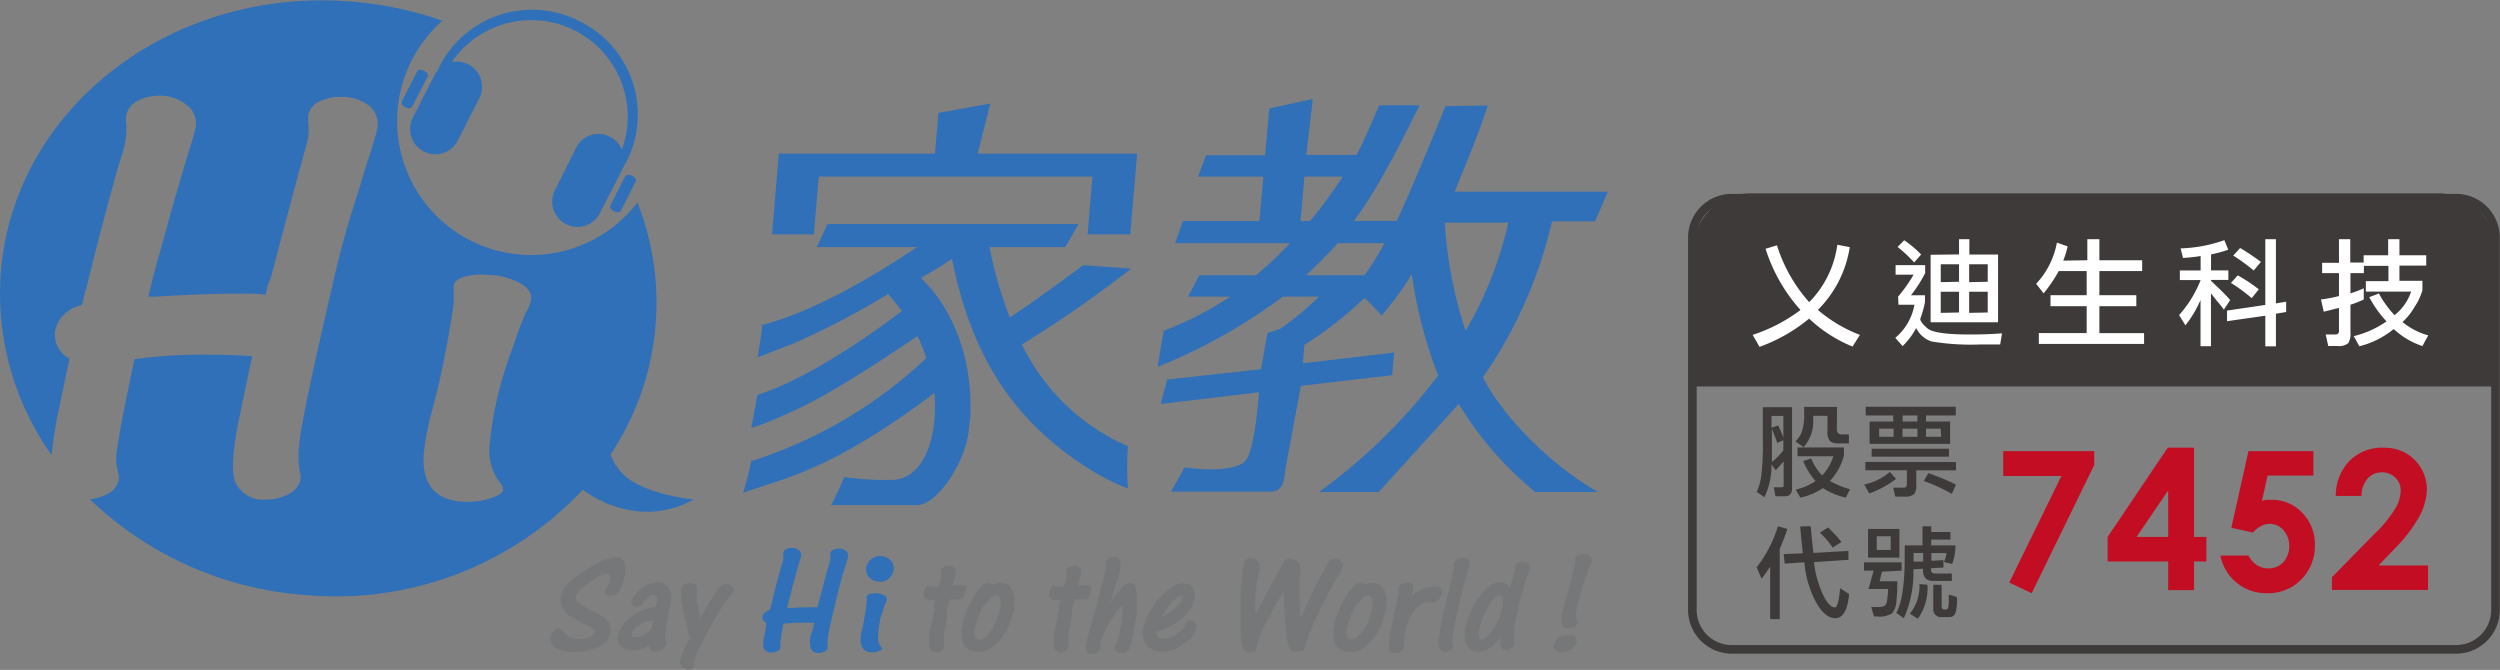 <svg xmlns="http://www.w3.org/2000/svg" viewBox="0 0 261.29 70.01"><rect x="0" y="0" width="261.29" height="70.01" fill="#808080" stroke="none"/><defs><style>.cls-1{fill:#2f70b8;}.cls-2{fill:#757778;}.cls-3{fill:#3e3a39;}.cls-4{fill:#c30d23;}.cls-5{fill:#fff;}</style></defs><g id="圖層_2" data-name="圖層 2"><g id="圖層_1-2" data-name="圖層 1"><path class="cls-1" d="M64.37,48.7c-.21-.41-.39-.82-.56-1.2a28.56,28.56,0,0,0,2.81-26.33,14,14,0,1,1-20.39-19,37.65,37.65,0,0,0-9.43-2C17.91-1.4,1.47,11.28.09,28.44a29.18,29.18,0,0,0,5.3,19.12c.09-.93.25-2.09.5-3.48a8.89,8.89,0,0,1,.2-1l1-4.77.17-.83a2.77,2.77,0,0,1-1.5-2.84,3.2,3.2,0,0,1,.93-1.76,3.76,3.76,0,0,1,1.87-1c.2-.8.32-1.32.37-1.57L9,30.22q.91-3.76,1.84-7.25c.78-2.94,1.35-5,1.69-6.11a19.78,19.78,0,0,0,.6-2.19,9.87,9.87,0,0,0,.06-1.73,3.08,3.08,0,0,1,0-.9,2.24,2.24,0,0,1,1.16-1.48A4.59,4.59,0,0,1,16.68,10a4.35,4.35,0,0,1,2.85,1,2.33,2.33,0,0,1,.92,2.32s-.07.28-.22.89l-.43,1.39c-1.1,3.65-1.83,6.18-2.21,7.59-.9,3.38-1.06,3.56-1.83,6.75L15.5,31l.81,0q5.31-.32,9.13-.31c.74,0,1.52,0,2.32.12L28,29.77l.31-.75q1.83-7,3.13-11.76c.44-1.59.69-2.51.74-2.78a6,6,0,0,0,.05-1.54,5.17,5.17,0,0,1,0-.93,1.93,1.93,0,0,1,1.07-1.36,4.7,4.7,0,0,1,2.29-.52,4.56,4.56,0,0,1,3,.93,2.46,2.46,0,0,1,.84,2.4A14.22,14.22,0,0,1,39,15c-.09.39-.3,1.07-.64,2l-.88,2.93a102.72,102.72,0,0,0-2.87,10.51c-1.17,4.9-2.63,11.57-3,13.81a24,24,0,0,0-.41,3.06,10.4,10.4,0,0,0,.13,2,1.63,1.63,0,0,1,.07.84,2.21,2.21,0,0,1-1.18,1.45,5,5,0,0,1-2.48.62,3.18,3.18,0,0,1-3.1-1.73q-.64-1.24.14-5.68c.12-.66,1.07-5.15,1.51-7.27l.08-.31q-2.07-.15-4.32-.15a52.36,52.36,0,0,0-8,.46c-.29,1.4-1.23,5.9-1.47,7.3-.23,1.25-.36,2.15-.42,2.68a4.68,4.68,0,0,0,.06,1.27l.18.92a1.4,1.4,0,0,1,0,.5,2.05,2.05,0,0,1-1.18,1.42,4.78,4.78,0,0,1-1.83.55,36.2,36.2,0,0,0,22.46,10,35.38,35.38,0,0,0,29.07-11,11.6,11.6,0,0,0,5.75,2.26,9.87,9.87,0,0,0,5.83-1.24s-6.57-.59-8.09-3.58M55,32.61A32.82,32.82,0,0,0,53.7,36c-.61,1.66-1,2.85-1.2,3.59a36.51,36.51,0,0,0-1.33,7,5.42,5.42,0,0,0,1.08,3.85,1.29,1.29,0,0,1,.34.71c0,.32-.46.64-1.34.94a7.93,7.93,0,0,1-2.73.36Q44,52.23,44.28,47.5a28.28,28.28,0,0,1,.94-4.81c.47-1.73,1-4,1.55-7,.4-2.2.61-3.58.65-4.15V30.46a2.06,2.06,0,0,1,0-.51c0-.44.37-.77,1-1A7.13,7.13,0,0,1,51,28.73a7.33,7.33,0,0,1,3.29.83c.87.49,1.28,1.05,1.24,1.69A4.23,4.23,0,0,1,55,32.61"/><path class="cls-1" d="M65.37,18.37l-1.58,3.11c-.1.18.07.45.36.6s.61.13.71,0l1.58-3.11c.1-.19-.07-.46-.37-.61s-.6-.12-.7.06"/><path class="cls-1" d="M44.7,8c.09-.18-.08-.45-.37-.6s-.61-.13-.7,0L42,10.6c-.09.19.07.45.37.61s.61.12.7-.06Z"/><path class="cls-1" d="M45.69,7.41c-.09.13-.18.27-.26.41l-2.34,4.59a2.64,2.64,0,0,0,4.7,2.39l2.33-4.58a2.64,2.64,0,0,0-2.91-3.73A10.08,10.08,0,0,1,65,15.63a2.66,2.66,0,0,0-1.25-1.34,2.61,2.61,0,0,0-3.51,1.1L57.94,20a2.64,2.64,0,0,0,4.7,2.39L65,17.79l.11-.26c.15-.24.29-.48.42-.73a10.85,10.85,0,0,0-4.9-14.55A10.84,10.84,0,0,0,46,6.83c-.11.19-.19.39-.28.58"/><path class="cls-1" d="M96.81,37.44a15.23,15.23,0,0,0-.92-2.31c-3.92,2.62-9.33,6.25-13.37,8-3.51,1.6-4,1.56-4,1.56s.43-2.12.63-3.42c4.81-1.46,11.43-5.93,15.11-8.77-.47-.62-.93-1.19-1.44-1.77A83.56,83.56,0,0,1,83,35.87l-3.83,1.49s.36-2,.51-3.4c5.45-1.42,11.71-5.13,16.17-8.14H85.38l1.1-2.4h26.25l-1.39,2.4h-7.92a43.28,43.28,0,0,0,2.12,7.36c2.68-1.73,7.68-5.47,7.68-5.47l5,.37A125.19,125.19,0,0,1,106.81,36a22,22,0,0,0,11.08,10.64,28.74,28.74,0,0,0,0,4.41,22.33,22.33,0,0,1-4-2c-8.31-5.22-12.46-12.31-14.39-22-1,.7-2.13,1.37-3.26,2,3.46,3.28,5.49,8.69,5.16,14.64l-.16,1.29c-.27,3.19-3.26,7.81-5.38,7.81h-9a28.77,28.77,0,0,0,1.37-2.93,30.66,30.66,0,0,0,4.9.3c2.84,0,4.25-3,4.53-6.3a15.3,15.3,0,0,0,0-2.79c-5,3.77-10.36,7.23-16.11,9.14l-3.87,1.28s.73-2.54.83-3.29A47.8,47.8,0,0,0,96.81,37.44Z"/><polygon class="cls-1" points="81.4 16.06 97.72 16.06 98.08 11.8 103.5 10.82 102.18 16.06 118.85 16.06 118.13 24.49 113.67 24.49 114.18 18.46 85.58 18.46 85.06 24.49 80.69 24.49 81.4 16.06"/><path class="cls-1" d="M128.58,31h-4.41l1.18-2.23h5.92a37.64,37.64,0,0,0,3.55-3.35h-12l.81-2.32h8l.41-4.64h-6.83l.84-2.23h6.18l.43-4.89,4.55-1-.68,5.85h5.24c.7-1.2,2.38-5.19,2.38-5.19l4.22,0c-1.83,3.7-4.5,9-6.87,12.09h4.48c1.68-3.52,5.1-12,5.1-12l4.41-.06c-1.11,3.46-2.5,6.57-3.44,9h16l-1.34,3.1h-4.5A47,47,0,0,1,155,39.42c1.23,2.7,5.71,8.35,12,12-2.7,0-6.54,0-6.54,0a36.11,36.11,0,0,1-8-9.2l-8.36,9.2h-6.23a59.28,59.28,0,0,0,12.44-12.17,48.7,48.7,0,0,1-2.76-10.6,26.88,26.88,0,0,1-2.07,3l-1.06,1.34-1.26-1.34c-.12-.12-.32-.3-.56-.51a38.69,38.69,0,0,1-6.27,4.9l-.16,1.93,9.54-1.12-.21,2.36-9.54,1.12-1.63,8.76c-.11,1.29-.29,2.29-1.57,2.29H122.39c.38-.68.81-1.39,1.4-2.53,2.35.32,5.09.35,6.24-.55S131.58,41,131.58,41l-10.27,1.22.68-2.55,9.8-1.08.68-3.78,1.32-.43A31.83,31.83,0,0,0,137.86,31h-3.78A58,58,0,0,1,121,38.34s.29-2,.63-3.77A35.46,35.46,0,0,0,128.58,31Zm8.34-7.9a48.63,48.63,0,0,0,3.41-4.64h-4l-.4,4.64Zm5.69,5.67a28.38,28.38,0,0,0,2.09-3.35h-4.89c-1.05,1.2-2.18,2.28-3.3,3.35Zm10.57,5.8a39.64,39.64,0,0,0,4.47-11.3H151A44.63,44.63,0,0,0,153.18,34.57Z"/><path class="cls-1" d="M85.08,65.15l0-.07c-.35,0-.73,0-1.12,0a15,15,0,0,0-2.08.12l-.21,1.09c0,.33-.09.56-.1.7a.94.94,0,0,0,0,.33l0,.24a.16.16,0,0,1,0,.12.55.55,0,0,1-.31.37,1.33,1.33,0,0,1-.65.15.78.78,0,0,1-.84-.62A4.51,4.51,0,0,1,80,66c0-.11,0-.19,0-.24l.08-.44,0-.21a.72.72,0,0,1-.39-.74A.83.83,0,0,1,80,64a1,1,0,0,1,.49-.26c0-.21.08-.34.1-.41l.2-.84c.16-.65.31-1.27.47-1.87.21-.77.35-1.29.44-1.59a4.15,4.15,0,0,0,.16-.56,2.87,2.87,0,0,0,0-.45.91.91,0,0,1,0-.23.62.62,0,0,1,.3-.39,1.27,1.27,0,0,1,.6-.14,1.1,1.1,0,0,1,.73.25.62.62,0,0,1,.24.61l-.06.22-.11.37c-.28.94-.47,1.59-.57,2-.23.88-.45,1.73-.65,2.55l-.06.29h.21c.91-.05,1.7-.08,2.36-.08a4.22,4.22,0,0,1,.6,0l.07-.28.26-1c.32-1.21.58-2.23.81-3,.11-.41.18-.65.19-.72a1.32,1.32,0,0,0,0-.4,1.36,1.36,0,0,1,0-.24.47.47,0,0,1,.28-.35,1.2,1.2,0,0,1,.59-.14,1.18,1.18,0,0,1,.77.24.65.65,0,0,1,.22.62,3.92,3.92,0,0,1-.11.4,4.76,4.76,0,0,1-.17.52l-.23.76c-.18.57-.49,1.74-.91,3.53-.31,1.27-.51,2.19-.61,2.77a5.74,5.74,0,0,0-.11.79,3.08,3.08,0,0,0,0,.53.42.42,0,0,1,0,.22.56.56,0,0,1-.3.37,1.28,1.28,0,0,1-.65.16.82.82,0,0,1-.8-.45,2.87,2.87,0,0,1,0-1.47Q84.92,66,85.08,65.15Z"/><path class="cls-1" d="M90.54,59.28a1.44,1.44,0,0,1,.52-.84,1.49,1.49,0,0,1,.94-.32,1.46,1.46,0,0,1,1.07.43,1.17,1.17,0,0,1,.32,1,1.39,1.39,0,0,1-.47.89,1.36,1.36,0,0,1-1,.36,1.42,1.42,0,0,1-1.08-.47A1.21,1.21,0,0,1,90.54,59.28Z"/><path class="cls-1" d="M91.14,68.17a1.7,1.7,0,0,0,.7-.12c.22-.08.33-.17.34-.25a.28.28,0,0,0-.1-.18,1.39,1.39,0,0,1-.31-1A9,9,0,0,1,92,64.8c0-.19.13-.51.27-.94s.24-.74.3-.88a1,1,0,0,0,.13-.36c0-.17-.11-.31-.34-.43a2.11,2.11,0,0,0-.86-.18,1.94,1.94,0,0,0-.66.09c-.16.06-.25.15-.25.26a.38.38,0,0,0,0,.13v.29c0,.15-.05.51-.13,1.08-.12.76-.23,1.37-.33,1.82a6.45,6.45,0,0,0-.2,1.26C90,67.75,90.35,68.17,91.14,68.17Z"/><path class="cls-2" d="M57.53,66.63a1.33,1.33,0,0,1,.34-.69.75.75,0,0,1,.55-.29c.12,0,.23.08.34.24a1.86,1.86,0,0,0,.7.67,2,2,0,0,0,1,.21,3.1,3.1,0,0,0,1.18-.19c.31-.12.48-.29.52-.5a.37.37,0,0,0-.12-.34,2.4,2.4,0,0,0-.57-.35l-.09,0-.16-.09a1.48,1.48,0,0,0-.18-.09l-.26-.12L60,64.64l-.42-.24a3.8,3.8,0,0,1-.33-.28,1.92,1.92,0,0,1-.6-1.83,2.33,2.33,0,0,1,.5-1.07,5.37,5.37,0,0,1,1.22-1.08,16.6,16.6,0,0,1,2.15-1.31,4.41,4.41,0,0,1,1.85-.6.87.87,0,0,1,.86.49,2.57,2.57,0,0,1,.06,1.45,4.14,4.14,0,0,1-.54,1.54,1.1,1.1,0,0,1-1,.56.57.57,0,0,1-.42-.16.39.39,0,0,1-.14-.36.82.82,0,0,1,.17-.23,1.71,1.71,0,0,0,.35-.85c.09-.47,0-.71-.2-.71a3.81,3.81,0,0,0-1.7.76c-1,.65-1.53,1.2-1.61,1.63a.64.64,0,0,0,.27.62,9,9,0,0,0,1.47.89,10.7,10.7,0,0,1,1.09.63,1.63,1.63,0,0,1,.82,1.59,1.88,1.88,0,0,1-.77,1.18,4,4,0,0,1-1.28.62,5.18,5.18,0,0,1-1.51.25H59.9a4.9,4.9,0,0,1-1.36-.22,1.64,1.64,0,0,1-.82-.52A.9.9,0,0,1,57.53,66.63Z"/><path class="cls-2" d="M67.81,67.42a3,3,0,0,1-1.7.55,1.68,1.68,0,0,1-1.22-.43,1.14,1.14,0,0,1-.32-1.08,2.67,2.67,0,0,1,.49-1.07,4.42,4.42,0,0,1,1-1,6.11,6.11,0,0,1,2.5-1c0-.16.06-.28.08-.36a1.66,1.66,0,0,0,0-.66c0-.14-.14-.2-.31-.2a1,1,0,0,0-.58.25,2.25,2.25,0,0,0-.58.61.77.77,0,0,1-.64.41.55.55,0,0,1-.42-.19.45.45,0,0,1-.12-.41,1.41,1.41,0,0,1,.32-.6,4.05,4.05,0,0,1,.69-.68,2.81,2.81,0,0,1,1.71-.7,1.29,1.29,0,0,1,1.17.59,2.08,2.08,0,0,1,.22,1.54c0,.15-.06.35-.11.57l-.15.76-.12.63s0,.26-.13.68l0,.25s0,.08,0,.16c-.09.55-.11.88,0,1l.08.14a.16.16,0,0,1,0,.1.87.87,0,0,1-.41.52,1.19,1.19,0,0,1-.7.26C68.08,68.13,67.87,67.89,67.81,67.42Zm.45-2.33,0-.25a3,3,0,0,0-1,.24,2.72,2.72,0,0,0-.85.53,1.24,1.24,0,0,0-.4.66.28.28,0,0,0,.07.27.5.5,0,0,0,.31.1,1.93,1.93,0,0,0,.73-.18,2.55,2.55,0,0,0,.72-.43,1,1,0,0,0,.23-.32A3.49,3.49,0,0,0,68.26,65.09Z"/><path class="cls-2" d="M72,66.89l.13-.25c-.16-.47-.29-.92-.39-1.34s-.25-1.1-.37-1.73a8.42,8.42,0,0,1-.18-2,.68.68,0,0,1,.3-.46,1,1,0,0,1,.62-.18.7.7,0,0,1,.71.36,1.1,1.1,0,0,1,0,.46,5,5,0,0,0,.08,1.41,10.69,10.69,0,0,0,.31,1.45l.14-.24.43-.78a16.29,16.29,0,0,1,1.35-2.12,1,1,0,0,1,.77-.42.94.94,0,0,1,.58.21.47.47,0,0,1,.23.45.58.58,0,0,1-.17.28l-.25.28A15,15,0,0,0,75.12,64l-.21.36-.21.35c-.16.27-.32.56-.49.87s-.31.55-.45.83c-.23.43-.34.65-.36.69a9.88,9.88,0,0,0-.89,2.15s0,.09,0,.18,0,.2,0,.21a.34.34,0,0,1-.17.25A.62.62,0,0,1,72,70a.89.89,0,0,1-.7-.3.78.78,0,0,1-.2-.7A9,9,0,0,1,72,66.89Z"/><path class="cls-2" d="M97.74,62.71l-.65,0a.76.76,0,0,1-.28-.09.62.62,0,0,1-.26-.72,1.11,1.11,0,0,1,.18-.46c.09-.14.17-.21.25-.21l.06,0a2.7,2.7,0,0,0,.8.09l.3,0c0-.09.06-.26.1-.5a7,7,0,0,0,.12-1,.55.55,0,0,1,0-.22.52.52,0,0,1,.27-.33,1,1,0,0,1,.53-.13.82.82,0,0,1,.6.19.54.54,0,0,1,.14.52c0,.12-.09.38-.19.79a5.36,5.36,0,0,0-.14.58,8,8,0,0,1,1-.09c.32,0,.46.16.4.48a4.48,4.48,0,0,1-.27.75.65.65,0,0,1-.13.22.22.22,0,0,1-.17.06l-.23,0H100l-.61,0h-.12c-.09.36-.19.76-.28,1.19l0,.24a.74.74,0,0,1,0,.12l0,.12c0,.07,0,.16,0,.28-.09.44-.15.75-.18.92a7,7,0,0,0-.16,2,.43.43,0,0,1,0,.19.52.52,0,0,1-.27.33.85.85,0,0,1-.5.16.67.67,0,0,1-.71-.56,4.84,4.84,0,0,1,.07-1.86c.07-.36.22-1.06.45-2.09C97.56,63.47,97.63,63.17,97.74,62.71Z"/><path class="cls-2" d="M103.8,61.16a1.39,1.39,0,0,1,.78-.25,1.49,1.49,0,0,1,.75.19,1.44,1.44,0,0,1,.48.55,2.51,2.51,0,0,1,.23.86,4.58,4.58,0,0,1-.07,1.14,7.24,7.24,0,0,1-.56,1.82,6.09,6.09,0,0,1-1,1.54,3.45,3.45,0,0,1-1,.83,2.41,2.41,0,0,1-1.15.3,1.9,1.9,0,0,1-1.12-.32,1.63,1.63,0,0,1-.59-.92,3.43,3.43,0,0,1,0-1.43,6.62,6.62,0,0,1,.28-1.08,8.25,8.25,0,0,1,.46-1.12,8.78,8.78,0,0,1,.57-1.05c.54-.86,1-1.29,1.45-1.29A.56.56,0,0,1,103.8,61.16Zm-.91,1.94a9.81,9.81,0,0,0-.62,1.35,7.47,7.47,0,0,0-.34,1.21,1.48,1.48,0,0,0,0,.86.46.46,0,0,0,.47.31,1,1,0,0,0,.62-.27,3.14,3.14,0,0,0,.63-.74,6,6,0,0,0,.53-1.08,6.56,6.56,0,0,0,.34-1.24,2,2,0,0,0,0-.93.42.42,0,0,0-.44-.31.76.76,0,0,0-.42.13,1.5,1.5,0,0,0-.35.36l-.13.2c-.07.12-.14.18-.23.18Z"/><path class="cls-2" d="M110.85,62.71l-.65,0a.81.81,0,0,1-.29-.09.62.62,0,0,1-.25-.72,1.11,1.11,0,0,1,.18-.46c.08-.14.17-.21.24-.21l.07,0a2.66,2.66,0,0,0,.8.09l.3,0c0-.09,0-.26.09-.5a4.91,4.91,0,0,0,.12-1,1.62,1.62,0,0,1,0-.22.52.52,0,0,1,.27-.33,1.08,1.08,0,0,1,.54-.13.85.85,0,0,1,.6.19.54.54,0,0,1,.13.52c0,.12-.08.38-.19.79-.06.21-.1.4-.14.58a8.13,8.13,0,0,1,1-.09c.32,0,.45.16.4.48a4.48,4.48,0,0,1-.27.75.88.88,0,0,1-.13.22.24.24,0,0,1-.17.06l-.23,0h-.22l-.62,0h-.12c-.09.36-.18.76-.27,1.19l0,.24,0,.12s0,.09,0,.12a2.57,2.57,0,0,0-.06.28l-.17.92a6.59,6.59,0,0,0-.16,2,.31.31,0,0,1,0,.19.52.52,0,0,1-.27.33.83.83,0,0,1-.5.16.67.67,0,0,1-.71-.56,4.89,4.89,0,0,1,.08-1.86c.07-.36.22-1.06.45-2.09C110.66,63.47,110.73,63.17,110.85,62.71Z"/><path class="cls-2" d="M115.92,63.13l.19-.26a10.62,10.62,0,0,1,1.21-1.5,1.36,1.36,0,0,1,.85-.46c.39,0,.61.42.65,1.26a5.34,5.34,0,0,1,0,.73c0,.42,0,.7,0,.85s0,.51-.08.83-.08.59-.14.9-.14.74-.22,1.08a6.21,6.21,0,0,1-.27,1,1.16,1.16,0,0,1-.32.54.84.84,0,0,1-.53.16.88.88,0,0,1-.57-.17.41.41,0,0,1-.2-.4,1.76,1.76,0,0,1,.15-.32,5.26,5.26,0,0,0,.43-1.46,12.89,12.89,0,0,0,.25-2.11c0-.28,0-.42-.11-.42s-.38.36-.87,1.09a12.62,12.62,0,0,0-.88,1.52,4.55,4.55,0,0,0-.45,1.22l0,.15c0,.26,0,.4,0,.41a.65.65,0,0,1-.29.4,1,1,0,0,1-.57.18q-.81,0-.63-1c0-.22.1-.52.19-.88l.31-1.13.38-1.37.38-1.42.4-1.52c.17-.66.28-1.16.34-1.51a3.3,3.3,0,0,0,.06-.57,2.1,2.1,0,0,0,0-.21.62.62,0,0,1,.28-.39,1.15,1.15,0,0,1,.57-.14.65.65,0,0,1,.61.27,1.38,1.38,0,0,1,.05.87,13.79,13.79,0,0,1-.44,1.69l-.32,1-.21.68C116,62.9,115.93,63.06,115.92,63.13Z"/><path class="cls-2" d="M120.87,66a.81.81,0,0,0,.21.58.77.77,0,0,0,.57.2,2,2,0,0,0,.85-.21,3.38,3.38,0,0,0,.85-.56,1.59,1.59,0,0,0,.54-.78.46.46,0,0,1,.49-.37.63.63,0,0,1,.67.78,2.87,2.87,0,0,1-1.2,1.57,3.81,3.81,0,0,1-2.33.9,2.42,2.42,0,0,1-1.22-.3,1.74,1.74,0,0,1-.73-.85,2,2,0,0,1-.11-1.21,5.28,5.28,0,0,1,.61-1.64,8.9,8.9,0,0,1,1.14-1.64,6.34,6.34,0,0,1,1.28-1.11,2.35,2.35,0,0,1,1.19-.39,1.11,1.11,0,0,1,.95.45,1.48,1.48,0,0,1,.21,1.15,2.88,2.88,0,0,1-.45,1.09,4.81,4.81,0,0,1-.89,1,6.2,6.2,0,0,1-1.22.82A6.7,6.7,0,0,1,120.87,66Zm.49-1.46a5.59,5.59,0,0,0,1.47-1,2.26,2.26,0,0,0,.76-1.06.26.26,0,0,0,0-.16.2.2,0,0,0-.14-.05c-.25,0-.58.25-1,.71A8,8,0,0,0,121.36,64.56Z"/><path class="cls-2" d="M134.14,61.79l-.16.29c-.47.82-.76,1.34-.87,1.55s-.22.41-.47.89a15.36,15.36,0,0,0-1.27,2.76,1.3,1.3,0,0,0,0,.17v.22s0,0,0,.09a.37.37,0,0,1-.21.29.82.82,0,0,1-.47.11.86.86,0,0,1-.61-.18,1.28,1.28,0,0,1-.29-.73,14.32,14.32,0,0,1-.14-1.62c0-.69,0-1.44,0-2.27s0-1.63.09-2.34a16.59,16.59,0,0,1,.18-1.73,1.69,1.69,0,0,1,.27-.73.64.64,0,0,1,.51-.21,1.1,1.1,0,0,1,.55.14,1,1,0,0,1,.34.37.83.83,0,0,1,.06.49c0-.05,0,.12-.1.52,0,.14-.07.32-.11.52a17.92,17.92,0,0,0-.22,2,13.7,13.7,0,0,0,0,1.79l.12-.23.56-1.06c.33-.62.67-1.25,1-1.89l.88-1.51a4.07,4.07,0,0,0,.21-.37,2.92,2.92,0,0,1,.31-.52.74.74,0,0,1,.55-.22,1.2,1.2,0,0,1,.52.12.88.88,0,0,1,.39.31.84.84,0,0,1,.16.35,3.88,3.88,0,0,1,0,.63,12.14,12.14,0,0,0-.09,1.91c0,.91,0,1.62.07,2.12,0,.18,0,.41.08.7l.1-.21.25-.55c.67-1.48,1.32-2.8,2-4a4,4,0,0,0,.21-.41l.18-.37q.27-.6.75-.6a1,1,0,0,1,.68.25.66.66,0,0,1,.19.62,2.53,2.53,0,0,1-.33.67c-.33.53-.83,1.44-1.48,2.71-.28.56-.5,1-.64,1.29s-.37.75-.49,1l-.56,1.34a8,8,0,0,0-.42,1.19.18.18,0,0,0,0,.06v.07c0,.09,0,.12,0,.11a.4.4,0,0,1-.25.28,1.11,1.11,0,0,1-.52.12A1,1,0,0,1,135,68a.92.92,0,0,1-.33-.48,4.66,4.66,0,0,1-.19-1c-.07-.62-.14-1.27-.18-1.94s-.09-1.25-.11-1.57c0-.09,0-.17,0-.26s0-.23,0-.41S134.14,62,134.14,61.79Z"/><path class="cls-2" d="M142.68,61.16a1.39,1.39,0,0,1,.78-.25,1.43,1.43,0,0,1,.74.19,1.46,1.46,0,0,1,.49.55,2.75,2.75,0,0,1,.23.86,5.12,5.12,0,0,1-.07,1.14,7.68,7.68,0,0,1-.56,1.82,6.09,6.09,0,0,1-1,1.54,3.58,3.58,0,0,1-1,.83,2.44,2.44,0,0,1-1.15.3,1.9,1.9,0,0,1-1.12-.32,1.58,1.58,0,0,1-.59-.92,3.43,3.43,0,0,1,0-1.43,7.75,7.75,0,0,1,.27-1.08,9.77,9.77,0,0,1,.46-1.12,10.52,10.52,0,0,1,.58-1.05c.54-.86,1-1.29,1.45-1.29A.56.56,0,0,1,142.68,61.16Zm-.92,1.94a13,13,0,0,0-.62,1.35,6.5,6.5,0,0,0-.33,1.21,1.48,1.48,0,0,0,0,.86.45.45,0,0,0,.46.31,1,1,0,0,0,.62-.27,3.16,3.16,0,0,0,.64-.74,6.76,6.76,0,0,0,.53-1.08,7.41,7.41,0,0,0,.34-1.24,2,2,0,0,0,0-.93.42.42,0,0,0-.44-.31.76.76,0,0,0-.42.13,1.33,1.33,0,0,0-.35.36l-.13.2c-.07.12-.15.18-.23.18A.19.19,0,0,1,141.76,63.1Z"/><path class="cls-2" d="M147.55,62.2v.08a3.91,3.91,0,0,1,2.39-1,.92.92,0,0,1,.63.2.55.55,0,0,1,.15.53,1.17,1.17,0,0,1-.37.66.9.9,0,0,1-.63.31l-.12,0-.18-.05-.15,0a1.56,1.56,0,0,0-.76.26,3.16,3.16,0,0,0-.77.7,3.46,3.46,0,0,0-.56,1,7.29,7.29,0,0,0-.35,1.32,7,7,0,0,0-.09.7,3.08,3.08,0,0,0,0,.53,1.27,1.27,0,0,1,0,.26.66.66,0,0,1-.33.39,1.23,1.23,0,0,1-.62.18.56.56,0,0,1-.49-.21,1.18,1.18,0,0,1-.14-.7,9,9,0,0,1,.16-1.4c.07-.4.14-.74.22-1l.24-1.11c.18-.79.29-1.31.33-1.59a3,3,0,0,0,.06-.59,1.34,1.34,0,0,1,0-.21.6.6,0,0,1,.33-.4,1.23,1.23,0,0,1,.62-.17c.46,0,.66.19.59.57v.08a.22.22,0,0,0,0,.08l-.1.41s0,.11-.05.25A.15.15,0,0,1,147.55,62.2Z"/><path class="cls-2" d="M151.93,67.53a.63.63,0,0,1-.29.41,1,1,0,0,1-.57.17.68.68,0,0,1-.62-.36,1.66,1.66,0,0,1-.06-1.08l.1-.49a1.23,1.23,0,0,1,0-.16l0-.17.2-1c.12-.55.34-1.49.66-2.8l.35-1.43c.12-.49.2-.84.24-1.07a1.48,1.48,0,0,0,0-.4,1.2,1.2,0,0,1,0-.25c0-.15.15-.28.37-.4a1.38,1.38,0,0,1,.67-.18.67.67,0,0,1,.5.18.57.57,0,0,1,.12.49s-.05.18-.11.39c-.11.39-.25.86-.4,1.4-.21.74-.43,1.66-.67,2.75-.1.45-.18.8-.23,1.06s-.09.48-.13.64-.06.31-.12.61-.11.67-.13.86a1.73,1.73,0,0,0,0,.46l0,.18A.38.38,0,0,1,151.93,67.53Z"/><path class="cls-2" d="M157.79,61.44a11.52,11.52,0,0,0,.55-1.95c0-.06,0-.09,0-.11l0-.18a.52.52,0,0,1,.25-.37,1,1,0,0,1,.54-.14.79.79,0,0,1,.58.21.59.59,0,0,1,.14.56,4.48,4.48,0,0,1-.2.64c-.06.17-.1.3-.13.39l-.12.38c0,.17-.11.39-.19.67-.21.72-.38,1.34-.5,1.86s-.21,1-.28,1.32a9.29,9.29,0,0,0-.16,2.4.8.8,0,0,1,0,.26.64.64,0,0,1-.31.38,1,1,0,0,1-.54.18.61.61,0,0,1-.37-.12.74.74,0,0,1-.23-.35,3.36,3.36,0,0,1,0-.91,3.82,3.82,0,0,1-.53.67,3.23,3.23,0,0,1-.57.49,2,2,0,0,1-.57.3,1.8,1.8,0,0,1-.59.11,1.35,1.35,0,0,1-.91-.32,1.54,1.54,0,0,1-.5-.89,3.38,3.38,0,0,1,0-1.31A6.94,6.94,0,0,1,153.7,64a8.71,8.71,0,0,1,.89-1.59,4.87,4.87,0,0,1,1.09-1.15,1.88,1.88,0,0,1,1.07-.39A1.2,1.2,0,0,1,157.79,61.44Zm-.75,2a2.12,2.12,0,0,0,0-.87c-.07-.21-.19-.32-.37-.32-.36,0-.78.47-1.28,1.41a7.68,7.68,0,0,0-.8,2.18c-.11.63,0,1,.27,1a1,1,0,0,0,.54-.3,4,4,0,0,0,.64-.75,6.63,6.63,0,0,0,.63-1.16A5.26,5.26,0,0,0,157,63.48Z"/><path class="cls-2" d="M162.43,67.33a1.06,1.06,0,0,1,.52-.71,1.71,1.71,0,0,1,1-.3,1.19,1.19,0,0,1,.37.06,1,1,0,0,1,.3.16.51.51,0,0,1,.16.24.64.64,0,0,1,0,.31,1.14,1.14,0,0,1-.53.74,1.71,1.71,0,0,1-1,.33.87.87,0,0,1-.67-.23A.63.63,0,0,1,162.43,67.33Zm.82-3.17c.06-.34.2-.87.41-1.59s.39-1.35.64-2.31c.18-.73.29-1.18.32-1.37l0-.37s0-.08,0-.16A.47.47,0,0,1,165,58a1.05,1.05,0,0,1,.54-.12.88.88,0,0,1,.65.22.56.56,0,0,1,.18.54,2.09,2.09,0,0,1-.17.45c-.08.18-.22.56-.42,1.12s-.33,1-.41,1.2a20.29,20.29,0,0,0-.59,2.32,2.43,2.43,0,0,0,.05,1.25.39.39,0,0,1,0,.22c0,.11-.12.22-.32.33a1.19,1.19,0,0,1-.59.16C163.29,65.71,163.07,65.2,163.25,64.16Z"/><path class="cls-3" d="M256.72,68.32H181a4.58,4.58,0,0,1-4.57-4.57V24.83A4.58,4.58,0,0,1,181,20.26h75.7a4.58,4.58,0,0,1,4.57,4.57V63.75A4.58,4.58,0,0,1,256.72,68.32ZM181,21.16a3.67,3.67,0,0,0-3.67,3.67V63.75A3.67,3.67,0,0,0,181,67.42h75.7a3.67,3.67,0,0,0,3.67-3.67V24.83a3.68,3.68,0,0,0-3.67-3.67Z"/><path class="cls-3" d="M183,20.21h71.78a6.08,6.08,0,0,1,6.08,6.08v14.1a0,0,0,0,1,0,0H176.9a0,0,0,0,1,0,0V26.29A6.08,6.08,0,0,1,183,20.21Z"/><path class="cls-4" d="M209.37,47.15h9.51V48.6L212.34,62,210,60.89l5.45-11.14h-6.08Z"/><path class="cls-4" d="M226.56,46.79h2.75v9.33h1.29v2.56h-1.29v3h-2.7v-3h-6.33V56.12Zm.05,9.33V51.26l-3.31,4.86Z"/><path class="cls-4" d="M235,47.15h6.79v2.56H237l-.59,2.63a2.94,2.94,0,0,1,.48-.1,2.45,2.45,0,0,1,.46,0,4.36,4.36,0,0,1,3.27,1.35A4.68,4.68,0,0,1,241.94,57a4.89,4.89,0,0,1-1.44,3.58A4.79,4.79,0,0,1,237,62a4.86,4.86,0,0,1-4.93-3.94H235a2.56,2.56,0,0,0,.88,1,2.25,2.25,0,0,0,1.21.35,2.1,2.1,0,0,0,1.56-.66,2.57,2.57,0,0,0,0-3.35,1.89,1.89,0,0,0-1.44-.65,1.93,1.93,0,0,0-.89.23,3.28,3.28,0,0,0-.87.68l-2.24-.5Z"/><path class="cls-4" d="M246.81,51.83h-2.69a5.32,5.32,0,0,1,1.47-3.7,4.81,4.81,0,0,1,3.51-1.34,4.65,4.65,0,0,1,2.33.56,4.39,4.39,0,0,1,2.22,3.74,6.34,6.34,0,0,1-.73,2.78,15.42,15.42,0,0,1-2.69,3.52L248.6,59.1h5.17v2.56H243.72V60.33l4.49-4.57a12.9,12.9,0,0,0,2.16-2.65,3.86,3.86,0,0,0,.54-1.81,1.82,1.82,0,0,0-.56-1.38,1.94,1.94,0,0,0-1.43-.55,1.92,1.92,0,0,0-1.48.66A2.79,2.79,0,0,0,246.81,51.83Z"/><path class="cls-5" d="M190,32.39A14.9,14.9,0,0,0,194.39,35l-.77,1.22a14.57,14.57,0,0,1-4.54-2.92,17.25,17.25,0,0,1-5.18,2.95L183.18,35a17.21,17.21,0,0,0,5-2.6A17.43,17.43,0,0,1,184.53,26l1.19-.36a16.21,16.21,0,0,0,3.37,5.94,10.53,10.53,0,0,0,2.94-6l1.3.25A11.83,11.83,0,0,1,190,32.39Z"/><path class="cls-5" d="M198.38,31A15.5,15.5,0,0,0,200,28.71h-1.88v-1h3.09v.84a15,15,0,0,1-1.48,2.31h1.46v.71a10.59,10.59,0,0,1-.49,1.75q0,.36.75,1c.49.43,2,.64,4.4.64q1.85,0,3.39-.12L209.05,36H207a24.94,24.94,0,0,1-5.11-.31,2.72,2.72,0,0,1-1.62-1.41,7.1,7.1,0,0,1-1.42,1.89l-.76-.86a5.87,5.87,0,0,0,2-3.46h-1.67Zm1.68-3.57a14.54,14.54,0,0,0-1.73-1.62l.69-.7a11,11,0,0,1,1.77,1.49Zm4.69-.84V25h1.08v1.6h3v7.08h-7.05V26.63Zm0,2.86V27.62h-1.91v1.87Zm0,3.21V30.49h-1.91V32.7Zm3-3.21V27.62h-1.94v1.87Zm0,3.21V30.49h-1.94V32.7Z"/><path class="cls-5" d="M218.16,27.2V25h1.26V27.2h4.47v1.13h-4.47v2.52h3.86V32h-3.86v2.82h4.67v1.13h-11V34.81h5V32h-3.78V30.85h3.78V28.33h-2.92a14.66,14.66,0,0,1-1.58,2.33l-.78-1a8.57,8.57,0,0,0,2.17-4.3l1.12.39a8.79,8.79,0,0,1-.46,1.49Z"/><path class="cls-5" d="M230,26.76a18.31,18.31,0,0,1-1.84.2l-.25-1a14.87,14.87,0,0,0,4.57-.86l.41,1a13.94,13.94,0,0,1-1.8.49v1.67h1.81v1h-1.81v.1c.89.83,1.56,1.48,2,2l-.66,1a10.12,10.12,0,0,0-.72-.9l-.63-.8v5.52l-1.09,0V31.35A11.46,11.46,0,0,1,228.41,34l-.66-1.07A12.13,12.13,0,0,0,230,29.27h-2.17v-1H230Zm2.76,6.81V32.46l4-.59V25h1.11v6.71l1.07-.18v1.08l-1.07.18v3.41h-1.11V33Zm2.58-2.41a17.38,17.38,0,0,0-2.17-1.59l.71-.79a16.41,16.41,0,0,1,2.2,1.46Zm.21-2.89a20.37,20.37,0,0,0-2.14-1.56l.72-.79a24.33,24.33,0,0,1,2.17,1.45Z"/><path class="cls-5" d="M247.06,28.55h-1.4v2.11a11,11,0,0,0,1.39-.53V31.3a10.89,10.89,0,0,1-1.39.55v2.91a1.83,1.83,0,0,1-.24,1.12,1.59,1.59,0,0,1-1.14.28h-.94l-.27-1.2,1,0a.35.35,0,0,0,.39-.4V32.18l-1.59.4-.29-1.28a14.63,14.63,0,0,0,1.88-.36V28.55h-1.76V27.47h1.76V25h1.18v2.44h1.4v-.76h2.56V25h1.18v1.68h2.8v1.08h-2.8v1.59h2.4v1a6.31,6.31,0,0,1-.79,1.68,6.82,6.82,0,0,1-1.29,1.63,7.27,7.27,0,0,0,2.69,1.39l-.61,1.12a8.21,8.21,0,0,1-3-1.78,9.1,9.1,0,0,1-3.59,1.8L246,35.13a10.11,10.11,0,0,0,3.43-1.54,11.32,11.32,0,0,1-1.8-2.53l1-.39a10.59,10.59,0,0,0,1.64,2.27A5.28,5.28,0,0,0,252,30.48h-4.73v-1.1h2.36V27.79h-2.56Z"/><path class="cls-3" d="M185.15,48.54a7.59,7.59,0,0,1-.74,3.42l-.81-.56a5.63,5.63,0,0,0,.45-1.46,25.39,25.39,0,0,0,.19-4V42.56h3.06V51c0,.58-.25.87-.74.87h-1l-.17-.94.82,0a.18.18,0,0,0,.21-.2V48.23l-.82.92Zm1.24-5.07h-1.24V44.7l.7-.23a11.61,11.61,0,0,1,.54,1.29Zm0,2.54-.64.28c-.17-.5-.36-1-.56-1.49v3.49a6.71,6.71,0,0,0,1.2-1.23Zm5.59-1.17c0,.37.16.56.48.56h.78v.94h-1.14a1.28,1.28,0,0,1-.83-.23,1.38,1.38,0,0,1-.27-1V43.46h-1.49v.35a4.09,4.09,0,0,1-1,2.93l-.86-.6a3.18,3.18,0,0,0,.67-1,5.75,5.75,0,0,0,.24-2v-.61H192Zm.74,2.75a6,6,0,0,1-1.47,2.68,9,9,0,0,0,2.1.86l-.43.88a7.48,7.48,0,0,1-2.4-1,6.69,6.69,0,0,1-2.35,1l-.49-.84a6.14,6.14,0,0,0,2.07-.89,7.59,7.59,0,0,1-1.29-2.09l.84-.28a5.45,5.45,0,0,0,1.14,1.78,5,5,0,0,0,1.17-2h-3.74v-.92h4.85Z"/><path class="cls-3" d="M198.17,50.05a9.91,9.91,0,0,1-2.81,1.52l-.52-.93a5.88,5.88,0,0,0,2.68-1.32Zm6.26-1.76v.87h-4.15v1.49a1.39,1.39,0,0,1-.24,1,1.32,1.32,0,0,1-.95.25h-1l-.22-.93,1.09,0c.23,0,.34-.11.34-.33V49.15h-4.34v-.87ZM195,42.51h9.41v.91H201.3v.64h2.52v2.33H195.4V44.06h2.47v-.64H195Zm.62,4.39h8.08v.83h-8.08Zm2.29-1.25V44.8h-1.51v.85Zm.94-2.23v.64h1.55v-.64Zm0,1.38v.85h1.55V44.8ZM204,51.61a19.55,19.55,0,0,0-2.93-1.34l.48-.82a24.11,24.11,0,0,1,2.88,1.2Zm-1.16-6.81H201.3v.85h1.58Z"/><path class="cls-3" d="M183.6,59.29A13.17,13.17,0,0,0,185.82,55l1,.29c-.29.82-.56,1.51-.81,2.08v7.34h-1v-5.5a14.78,14.78,0,0,1-.9,1.28ZM189.25,55c.07.85.17,1.78.28,2.79l3.66-.21,0,.93-3.6.24a10.91,10.91,0,0,0,.85,3.2c.45,1,.89,1.53,1.33,1.53.25,0,.43-.65.55-2l.94.61q-.23,2.52-1.44,2.52c-.71,0-1.39-.55-2-1.65a10.42,10.42,0,0,1-1.23-4.19l-2.06.14-.11-1,2-.08c-.08-.79-.18-1.73-.27-2.81Zm2.3,2.24a8.82,8.82,0,0,0-1.34-1.57l.85-.54a14.77,14.77,0,0,1,1.4,1.51Z"/><path class="cls-3" d="M196.7,59.75l-.25,1h1.85v.1a17.64,17.64,0,0,1-.11,2.12,2,2,0,0,1-.46,1.15,2.53,2.53,0,0,1-1.56.31h-.31l-.29-1a7.13,7.13,0,0,0,.89,0c.43,0,.68-.16.74-.5a9.7,9.7,0,0,0,.14-1.37h-2.05l.53-1.92h-1v-.87h3.93v.87Zm-1.46-4.47h3.28v3h-3.28Zm2.37.77h-1.46v1.43h1.46Zm4.25,1.75v.81l1.26-.07,0,.78-1.3.07a.41.41,0,0,0,0,.11.39.39,0,0,0,.44.44H204v.78h-1.94q-1.08,0-1.08-1.14a.57.57,0,0,1,0-.14l-1,.06a11.73,11.73,0,0,1-1,5.12l-.79-.57q.88-1.54.88-5.74V57h1.86V55h.92v.6h2v.8h-2V57h2.53a5.61,5.61,0,0,1-.35,1.94l-.86-.2a3.17,3.17,0,0,0,.27-.93Zm-.41,3.32a5.57,5.57,0,0,1-1,3.55l-.84-.53a4.55,4.55,0,0,0,1-3.1ZM200,57.8v.9l1,0V57.8Zm2.93,3.32v2.25q0,.33.27.33h.21q.27,0,.27-.84c0-.26,0-.5,0-.72l.85.26v.07a4.72,4.72,0,0,1-.17,1.64.63.63,0,0,1-.63.38h-.76a.8.8,0,0,1-.91-.9V61.11Z"/></g></g></svg>